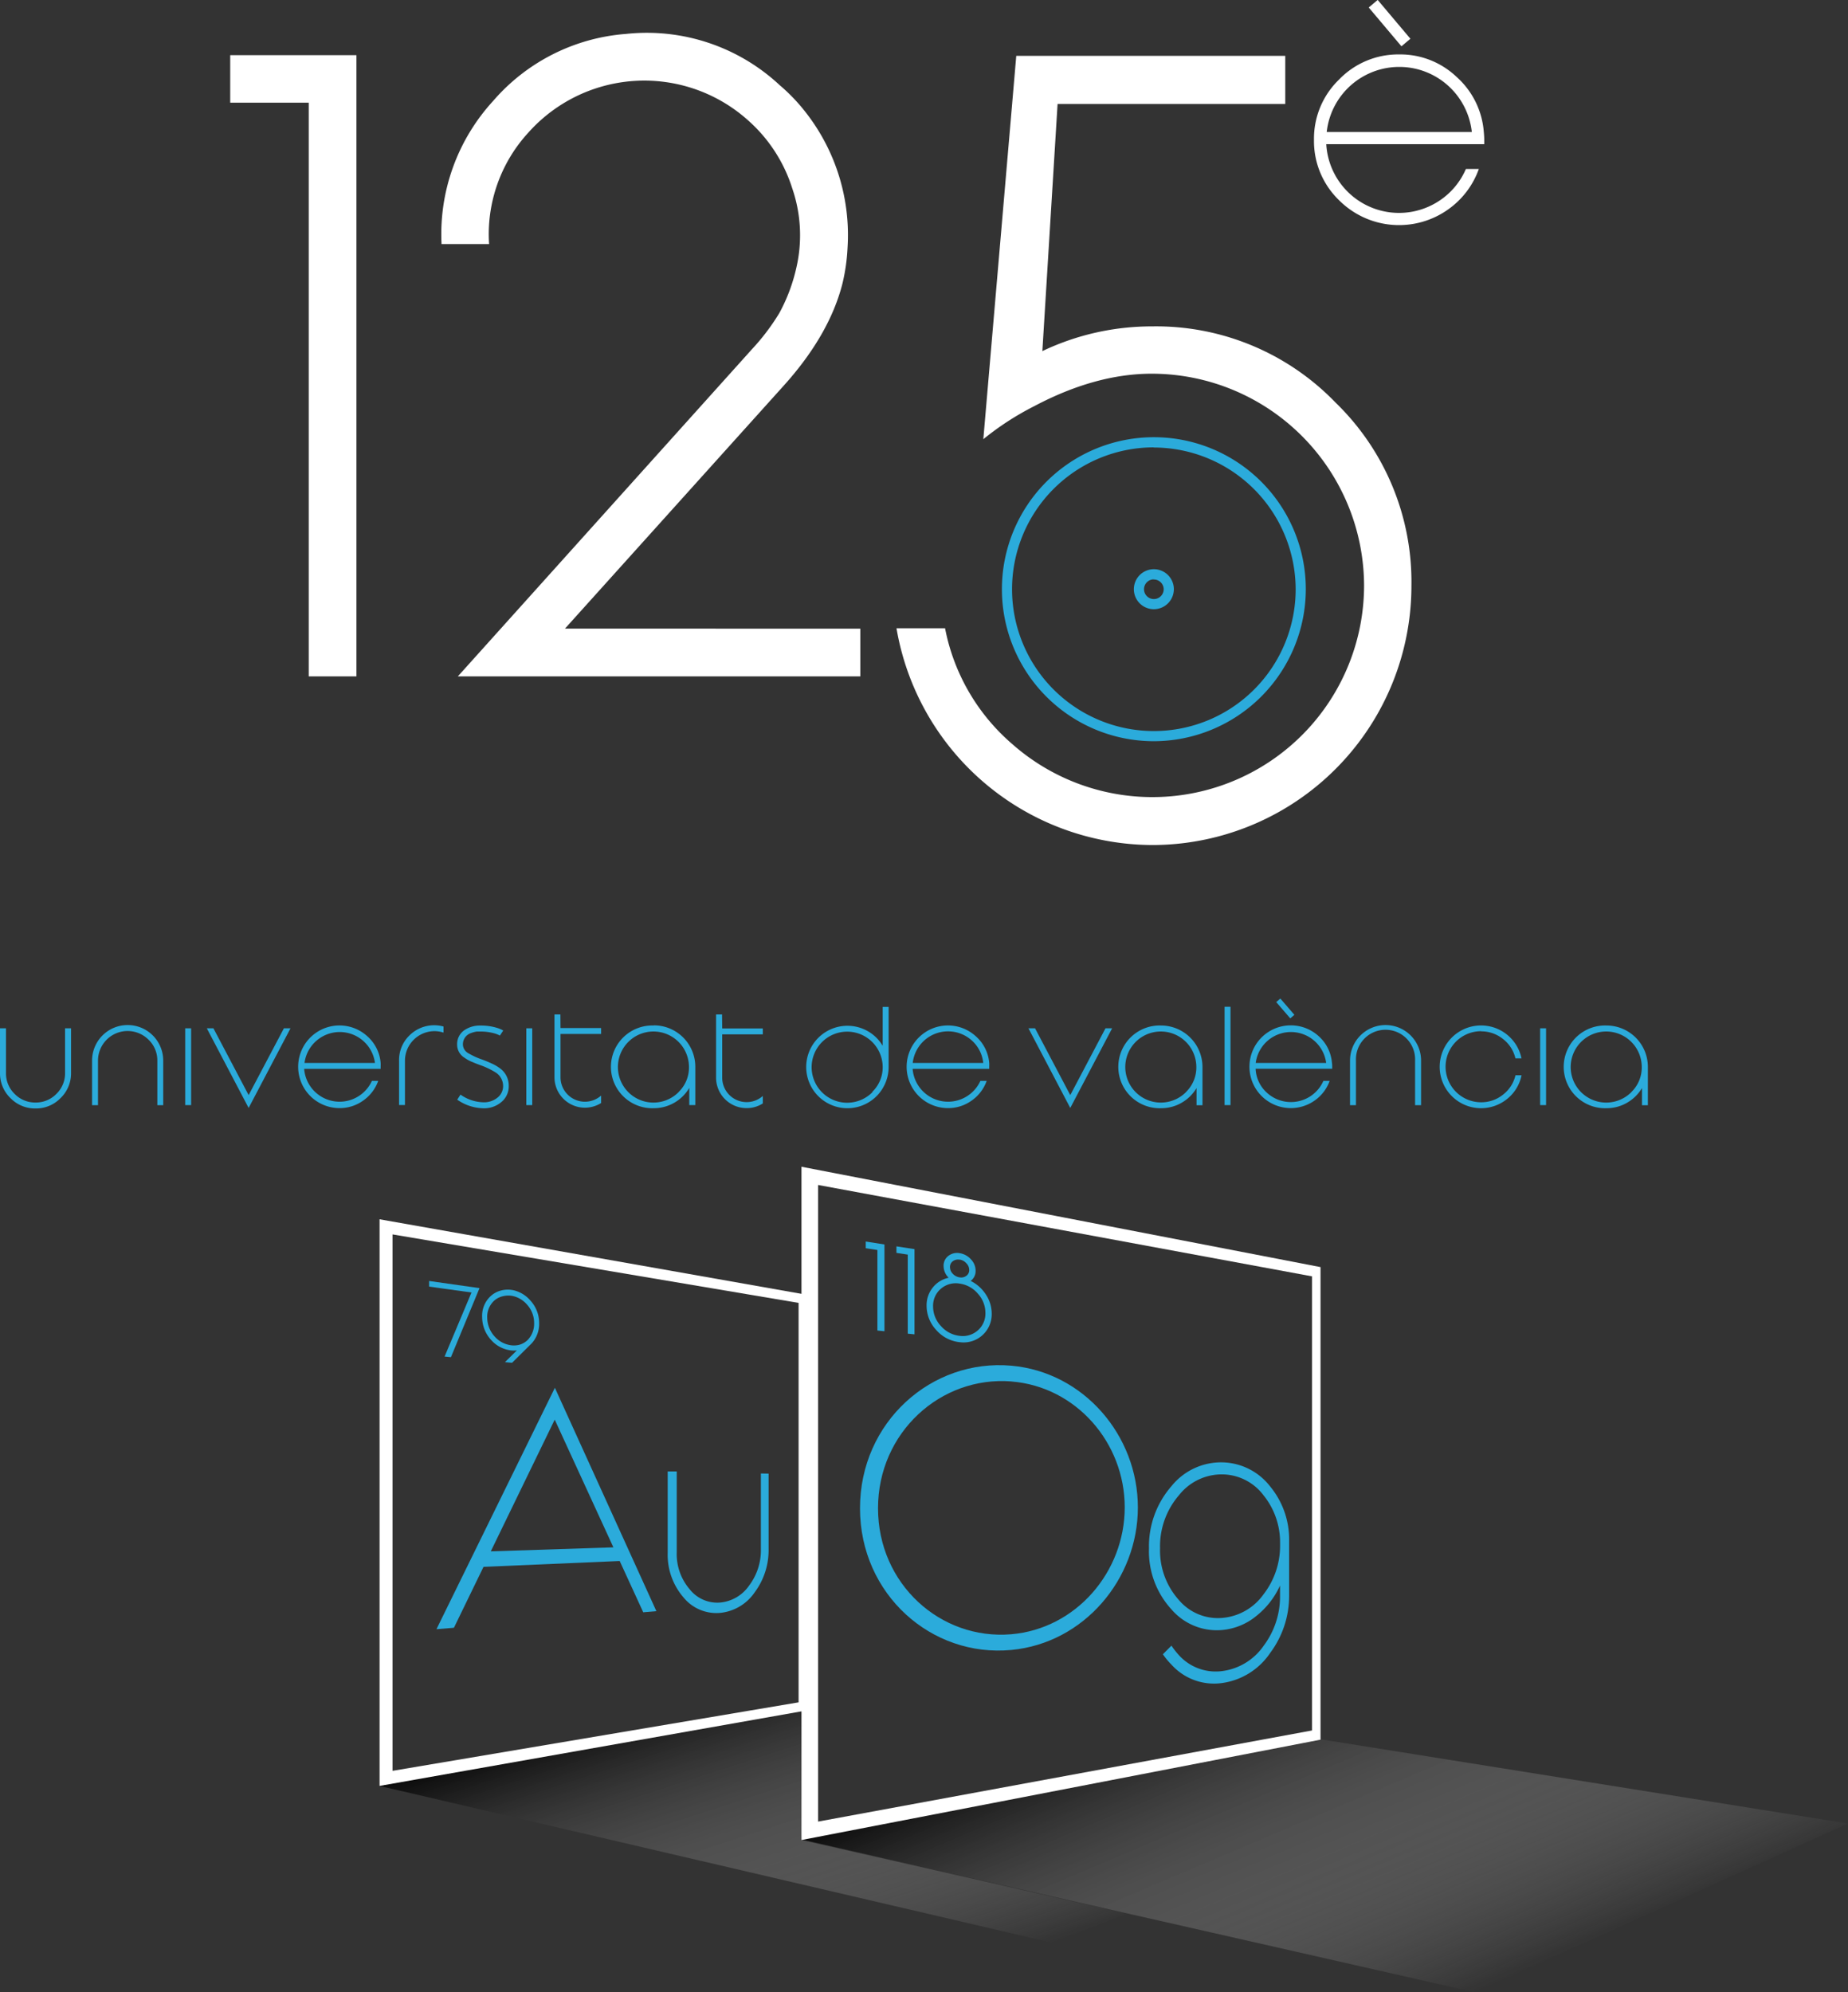 <svg xmlns="http://www.w3.org/2000/svg" xmlns:xlink="http://www.w3.org/1999/xlink" viewBox="0 0 364.12 392.44"><rect x="0" y="0" width="364.12" height="392.44" fill="#333333" stroke="none"/><defs><style>.cls-1{isolation:isolate;}.cls-2,.cls-3{opacity:0.8;mix-blend-mode:multiply;}.cls-2{fill:url(#Degradado_sin_nombre_5);}.cls-3{fill:url(#Degradado_sin_nombre_5-2);}.cls-4{fill:#fff;}.cls-5{fill:#2babdb;}</style><linearGradient id="Degradado_sin_nombre_5" x1="276.93" y1="398.25" x2="245.57" y2="324.37" gradientUnits="userSpaceOnUse"><stop offset="0" stop-color="#fff" stop-opacity="0"/><stop offset="1"/></linearGradient><linearGradient id="Degradado_sin_nombre_5-2" x1="159.41" y1="398.27" x2="137.66" y2="331.34" xlink:href="#Degradado_sin_nombre_5"/></defs><title>Asset 1@300x</title><g class="cls-1"><g id="Layer_2" data-name="Layer 2"><g id="Capa_4" data-name="Capa 4"><polyline class="cls-2" points="157.92 362.33 290.62 392.44 364.12 359.19 259.86 342.54 158.01 361.53"/><polygon class="cls-3" points="157.92 362.44 158.01 361.53 159.42 361.23 160.11 335.69 74.76 351.78 207.37 382.69 222.03 376.94 157.92 362.44"/><path class="cls-4" d="M70.23,10.87V133.23h-9.4v-113H45.36V10.87Z"/><path class="cls-4" d="M169.51,123.83v9.4H90.21L148.15,68.8a43.67,43.67,0,0,0,5.38-7.09,34.21,34.21,0,0,0,3.34-8.8,28.42,28.42,0,0,0-.77-15.81,29.87,29.87,0,0,0-8.72-13.41,30.61,30.61,0,0,0-43.24,2.39,29.55,29.55,0,0,0-7.77,22H87a38.8,38.8,0,0,1,10.17-28.2A38.39,38.39,0,0,1,123.37,6.68a38.36,38.36,0,0,1,30.25,10.09,36.06,36.06,0,0,1,5.21,5.46A39.22,39.22,0,0,1,167,48.72a37.88,37.88,0,0,1-1,7.1q-2.56,10.08-11.45,20l-43.23,48Z"/><path class="cls-4" d="M263.14,79.29a49.09,49.09,0,0,0-36.14-15,50.1,50.1,0,0,0-21.62,4.87l3-48.68h44.86V11h-53l-6.49,75.51a55.93,55.93,0,0,1,10-6.49q12.12-6.42,23.24-6.41a41.86,41.86,0,0,1,41.78,41.7,41.71,41.71,0,0,1-69.3,31.27,40.1,40.1,0,0,1-13.26-22.83h-9.57A51.32,51.32,0,0,0,227,166.45a51.08,51.08,0,0,0,51.1-51.1A49.15,49.15,0,0,0,263.14,79.29Z"/><path class="cls-5" d="M227.29,146a29.94,29.94,0,1,1,30-29.94A30,30,0,0,1,227.29,146Zm0-57.88a27.94,27.94,0,1,0,28,27.94A28,28,0,0,0,227.29,88.15Z"/><path class="cls-5" d="M227.29,120a3.94,3.94,0,1,1,4-3.94A3.95,3.95,0,0,1,227.29,120Zm0-5.88a1.94,1.94,0,1,0,2,1.94A1.94,1.94,0,0,0,227.29,114.15Z"/><path class="cls-4" d="M275.67,10.72A16.11,16.11,0,0,1,287,15.15,16.16,16.16,0,0,1,292.36,26c.06.6.09,1.12.09,1.55l0,.44,0,.41H261.32a14.36,14.36,0,0,0,22.31,11.12,14.21,14.21,0,0,0,5.2-6.23h2.55a16.52,16.52,0,0,1-6,7.93,16.7,16.7,0,0,1-21.57-1.81,16.19,16.19,0,0,1-4.91-11.86,16.17,16.17,0,0,1,4.91-11.85A16.19,16.19,0,0,1,275.67,10.72ZM290,26a14.38,14.38,0,0,0-28.59,0Z"/><rect class="cls-4" x="272.65" y="-0.43" width="2.31" height="10" transform="translate(61.53 177.57) rotate(-40.14)"/><path class="cls-4" d="M158.79,336.94l-84,14.84V240.17l84,14.84ZM77.35,348.81l80-13.49V256.64l-80-13.49Z"/><path class="cls-5" d="M122.1,307.48l4.64,10.1,2.59-.22-20-44L86,320.91l3.44-.28,5.83-12Zm-12.8-27.85,11.56,25.16-24.16.79Z"/><path class="cls-5" d="M151.44,290.27v14.82a13.88,13.88,0,0,1-2.72,8.53,9.36,9.36,0,0,1-6.82,4.08,8.36,8.36,0,0,1-7.23-3.05,12.84,12.84,0,0,1-3.11-8.81v-16l1.78,0v15.94a10.64,10.64,0,0,0,2.57,7.29,6.92,6.92,0,0,0,6,2.59,7.78,7.78,0,0,0,5.71-3.37,11.49,11.49,0,0,0,2.3-7.14V290.24Z"/><path class="cls-5" d="M94.48,253.73l-5.63,13.6-1.25-.12,5.3-12.62-8.35-1.16v-1.11Z"/><path class="cls-5" d="M96.76,263.93A6.65,6.65,0,0,1,95,259.47a5.27,5.27,0,0,1,1.63-4.12,4.77,4.77,0,0,1,2.16-1.17,5.29,5.29,0,0,1,2.53,0,6.3,6.3,0,0,1,3.28,2.1,6.5,6.5,0,0,1,1.63,4.34,5.67,5.67,0,0,1-1.48,4l-3.86,3.82-1.4-.13,2.35-2.31a5.25,5.25,0,0,1-1.68-.09A6.17,6.17,0,0,1,96.76,263.93Zm.6-7.72A4.3,4.3,0,0,0,96,259.58a5.54,5.54,0,0,0,1.45,3.66,5.17,5.17,0,0,0,2.78,1.66,4.34,4.34,0,0,0,2.06,0,3.82,3.82,0,0,0,1.72-1,4.6,4.6,0,0,0,1.23-3.29,5.34,5.34,0,0,0-1.35-3.58,5.23,5.23,0,0,0-2.7-1.71,4.31,4.31,0,0,0-2.08,0A3.88,3.88,0,0,0,97.36,256.21Z"/><path class="cls-5" d="M12.82,211.34a5.63,5.63,0,0,1-1.71,4.13A5.64,5.64,0,0,1,7,217.17a5.64,5.64,0,0,1-4.12-1.7,5.62,5.62,0,0,1-1.7-4.13v-8.79H0v8.79a6.74,6.74,0,0,0,2.05,4.95A6.74,6.74,0,0,0,7,218.34a6.72,6.72,0,0,0,4.94-2.05A6.74,6.74,0,0,0,14,211.34v-8.79H12.82Z"/><path class="cls-5" d="M25.14,201.91a7,7,0,0,0-7,7v8.79h1.17v-8.79a5.83,5.83,0,0,1,9.94-4.13A5.63,5.63,0,0,1,31,208.91v8.79h1.16v-8.79a7,7,0,0,0-7-7Z"/><rect class="cls-5" x="36.49" y="202.55" width="1.17" height="15.13"/><polygon class="cls-5" points="48.99 215.71 42.05 202.55 40.75 202.55 48.99 218.24 57.24 202.55 55.94 202.55 48.99 215.71"/><path class="cls-5" d="M72.39,204.13a8.14,8.14,0,1,0-5.5,14.14,7.9,7.9,0,0,0,4.71-1.51,8,8,0,0,0,2.92-3.85H73.28a7,7,0,0,1-13.35-2.37H75v-.42a7.27,7.27,0,0,0,0-.75A7.86,7.86,0,0,0,72.39,204.13ZM60,209.37a7,7,0,0,1,13.88,0Z"/><path class="cls-5" d="M80.63,204a6.73,6.73,0,0,0-2,4.93v8.74h1.16v-8.74a5.84,5.84,0,0,1,5.81-5.82,5.78,5.78,0,0,1,1.79.29V202.2A6.91,6.91,0,0,0,80.63,204Z"/><path class="cls-5" d="M98.55,210.46a8.77,8.77,0,0,0-1.72-1l-.94-.41-.48-.19-.48-.18a14.79,14.79,0,0,1-2.72-1.26,2,2,0,0,1-1-1.65,2.32,2.32,0,0,1,1.57-2.27,5.45,5.45,0,0,1,1.16-.31l.43,0h.24a10.12,10.12,0,0,1,2.95.4,6.39,6.39,0,0,1,.72.28l.17.1.05,0h0l.67-1h0l0,0-.06,0-.22-.13a6.84,6.84,0,0,0-.85-.34,10.79,10.79,0,0,0-3.41-.49,5.38,5.38,0,0,0-2.91.77,3.31,3.31,0,0,0-1.65,3,3,3,0,0,0,1.41,2.54,7.42,7.42,0,0,0,1.43.81l.8.33.82.31a15.45,15.45,0,0,1,3.19,1.52,3.15,3.15,0,0,1,1.41,2.64,2.87,2.87,0,0,1-1,2.19,4.2,4.2,0,0,1-3,1,8.13,8.13,0,0,1-4.4-1.51l-.64,1a9.32,9.32,0,0,0,5,1.69A5.26,5.26,0,0,0,99,216.89a4,4,0,0,0,1.24-3A4.19,4.19,0,0,0,98.55,210.46Z"/><rect class="cls-5" x="103.7" y="202.55" width="1.17" height="15.13"/><path class="cls-5" d="M110.42,199.82h-1.17v12.45a6,6,0,0,0,9.19,5v-1.47a4.81,4.81,0,0,1-8-3.58v-8.56h8v-1.16h-8Z"/><path class="cls-5" d="M128.81,202a8.15,8.15,0,1,0,0,16.29,8.1,8.1,0,0,0,7-4v3.39H137v-7.57a8.16,8.16,0,0,0-8.15-8.14Zm4.94,13.08a7,7,0,1,1,2-4.94A6.7,6.7,0,0,1,133.75,215.06Z"/><path class="cls-5" d="M142.27,199.82h-1.18v12.45a6,6,0,0,0,6,6,5.82,5.82,0,0,0,3.21-.92v-1.47a4.81,4.81,0,0,1-8-3.58v-8.56h8v-1.16h-8Z"/><path class="cls-5" d="M173.92,206a8,8,0,0,0-2.91-2.87,8.12,8.12,0,1,0,4.08,7v-11.8h-1.17Zm-2,9.11a7,7,0,1,1,2-4.94A6.72,6.72,0,0,1,171.88,215.06Z"/><path class="cls-5" d="M192.28,204.13a8.14,8.14,0,1,0-5.5,14.14,7.9,7.9,0,0,0,4.71-1.51,8,8,0,0,0,2.92-3.85h-1.24a7,7,0,0,1-13.35-2.37h15.09v-.42a7.27,7.27,0,0,0,0-.75A7.86,7.86,0,0,0,192.28,204.13Zm-12.44,5.24a7,7,0,0,1,11.63-4.43,6.86,6.86,0,0,1,2.26,4.43Z"/><polygon class="cls-5" points="210.88 215.71 203.94 202.55 202.64 202.55 210.88 218.24 219.13 202.55 217.82 202.55 210.88 215.71"/><path class="cls-5" d="M228.78,202a8.15,8.15,0,1,0,0,16.29,8,8,0,0,0,4.07-1.09,8.11,8.11,0,0,0,2.91-2.88v3.39h1.17v-7.57a8.18,8.18,0,0,0-8.15-8.14Zm4.94,13.08a7,7,0,1,1,2-4.94A6.72,6.72,0,0,1,233.72,215.06Z"/><rect class="cls-5" x="241.28" y="198.31" width="1.17" height="19.37"/><path class="cls-5" d="M259.86,204.13a8.15,8.15,0,1,0-.8,12.63,8.05,8.05,0,0,0,2.93-3.85h-1.24a6.93,6.93,0,0,1-2.52,3,7,7,0,0,1-8.67-.73,6.72,6.72,0,0,1-2.16-4.66h15.09v-.42c0-.21,0-.46-.05-.75A7.89,7.89,0,0,0,259.86,204.13Zm-12.44,5.24a7,7,0,0,1,13.88,0Z"/><path class="cls-5" d="M273,201.91a7,7,0,0,0-7,7v8.79h1.17v-8.79a5.83,5.83,0,1,1,11.65,0v8.79H280v-8.79a7,7,0,0,0-7-7Z"/><path class="cls-5" d="M291.82,203.15a6.81,6.81,0,0,1,4.34,1.52,6.7,6.7,0,0,1,2.43,3.8h1.2a8.14,8.14,0,0,0-8-6.48A8.15,8.15,0,1,0,297,216.43a8,8,0,0,0,2.8-4.63h-1.2a6.7,6.7,0,0,1-2.43,3.8,6.81,6.81,0,0,1-4.34,1.52,7,7,0,0,1,0-14Z"/><rect class="cls-5" x="303.46" y="202.55" width="1.17" height="15.13"/><path class="cls-5" d="M316.54,202a8.15,8.15,0,1,0,0,16.29,8,8,0,0,0,4.07-1.09,8.14,8.14,0,0,0,2.92-2.88v3.39h1.16v-7.57a8.16,8.16,0,0,0-8.15-8.14Zm4.94,13.08a7,7,0,1,1,2-4.94A6.7,6.7,0,0,1,321.48,215.06Z"/><rect class="cls-5" x="252.72" y="196.52" width="1.07" height="4.24" transform="translate(574.75 183.36) rotate(139.17)"/><path class="cls-5" d="M174.27,245.13v17.09l-1.39-.14V246.22l-2.3-.35v-1.32Z"/><path class="cls-5" d="M180.19,246.05v16.78l-1.33-.13V247.13l-2.23-.34V245.5Z"/><path class="cls-5" d="M191.25,252.31a7.45,7.45,0,0,1,3,2.68,6.78,6.78,0,0,1,1.15,3.77,5.54,5.54,0,0,1-6.28,5.62,7.07,7.07,0,0,1-4.61-2.36,7,7,0,0,1-1.94-4.83,5.54,5.54,0,0,1,1.24-3.6,5.36,5.36,0,0,1,3.11-1.9,3.27,3.27,0,0,1-1-2.31,2.4,2.4,0,0,1,.94-2,2.79,2.79,0,0,1,2.25-.53,3.74,3.74,0,0,1,2.21,1.22,3.23,3.23,0,0,1,.91,2.23A2.4,2.4,0,0,1,191.25,252.31Zm-2.16,10.82a4.47,4.47,0,0,0,3.6-1.1,4.38,4.38,0,0,0,1.47-3.42,5.6,5.6,0,0,0-1.47-3.77,5.73,5.73,0,0,0-3.6-2,4.5,4.5,0,0,0-3.69,1,4.39,4.39,0,0,0-1.55,3.49,5.59,5.59,0,0,0,1.55,3.87A5.7,5.7,0,0,0,189.09,263.13Zm0-15a1.72,1.72,0,0,0-1.36.31,1.38,1.38,0,0,0-.55,1.15,1.86,1.86,0,0,0,.55,1.31,2.29,2.29,0,0,0,1.36.71,1.68,1.68,0,0,0,1.33-.32,1.34,1.34,0,0,0,.55-1.13,1.86,1.86,0,0,0-.55-1.31A2.2,2.2,0,0,0,189.09,248.11Z"/><path class="cls-5" d="M254,314.37a18.72,18.72,0,0,1-3.71,11.19,13.71,13.71,0,0,1-9.38,5.94,11.29,11.29,0,0,1-10.13-3.65,13.82,13.82,0,0,1-1.65-2l1.69-1.7a15.1,15.1,0,0,0,1.46,1.87,9.76,9.76,0,0,0,8.63,3.13,11.75,11.75,0,0,0,8.09-5,16.08,16.08,0,0,0,3.21-9.71v-2.13a16.17,16.17,0,0,1-4.6,5.94,12.32,12.32,0,0,1-6.68,2.81A11.77,11.77,0,0,1,230.81,317a16.9,16.9,0,0,1-4.42-12,18,18,0,0,1,4.42-12.25,12.56,12.56,0,0,1,10.13-4.7,12.23,12.23,0,0,1,9.33,4.75A16.39,16.39,0,0,1,254,303.65Zm-13.07,4.31a11.09,11.09,0,0,0,8-4.6,15.58,15.58,0,0,0,3.29-9.54v-.72a14.72,14.72,0,0,0-3.29-9.32,10.29,10.29,0,0,0-8-4.08,10.73,10.73,0,0,0-8.63,4.1A15.42,15.42,0,0,0,228.57,305a14.6,14.6,0,0,0,3.74,10.2A10.07,10.07,0,0,0,240.94,318.68Z"/><path class="cls-5" d="M199.29,325c-15.75,1.51-29.84-10.94-29.84-27.91s14.09-29.49,29.84-28.08c14.27,1.28,24.91,13.76,24.91,27.92S213.56,323.64,199.29,325Zm0-52.89C185.36,271,173,282.17,173,297.09s12.32,26,26.25,24.82c12.75-1.09,22.36-12.25,22.36-25S212,273.13,199.29,272.12Z"/><path class="cls-4" d="M260.19,342.67,157.92,362.44V229.82l102.27,19.77Zm-99,16.14,97.32-17.95V251.41l-97.32-18Z"/></g></g></g></svg>